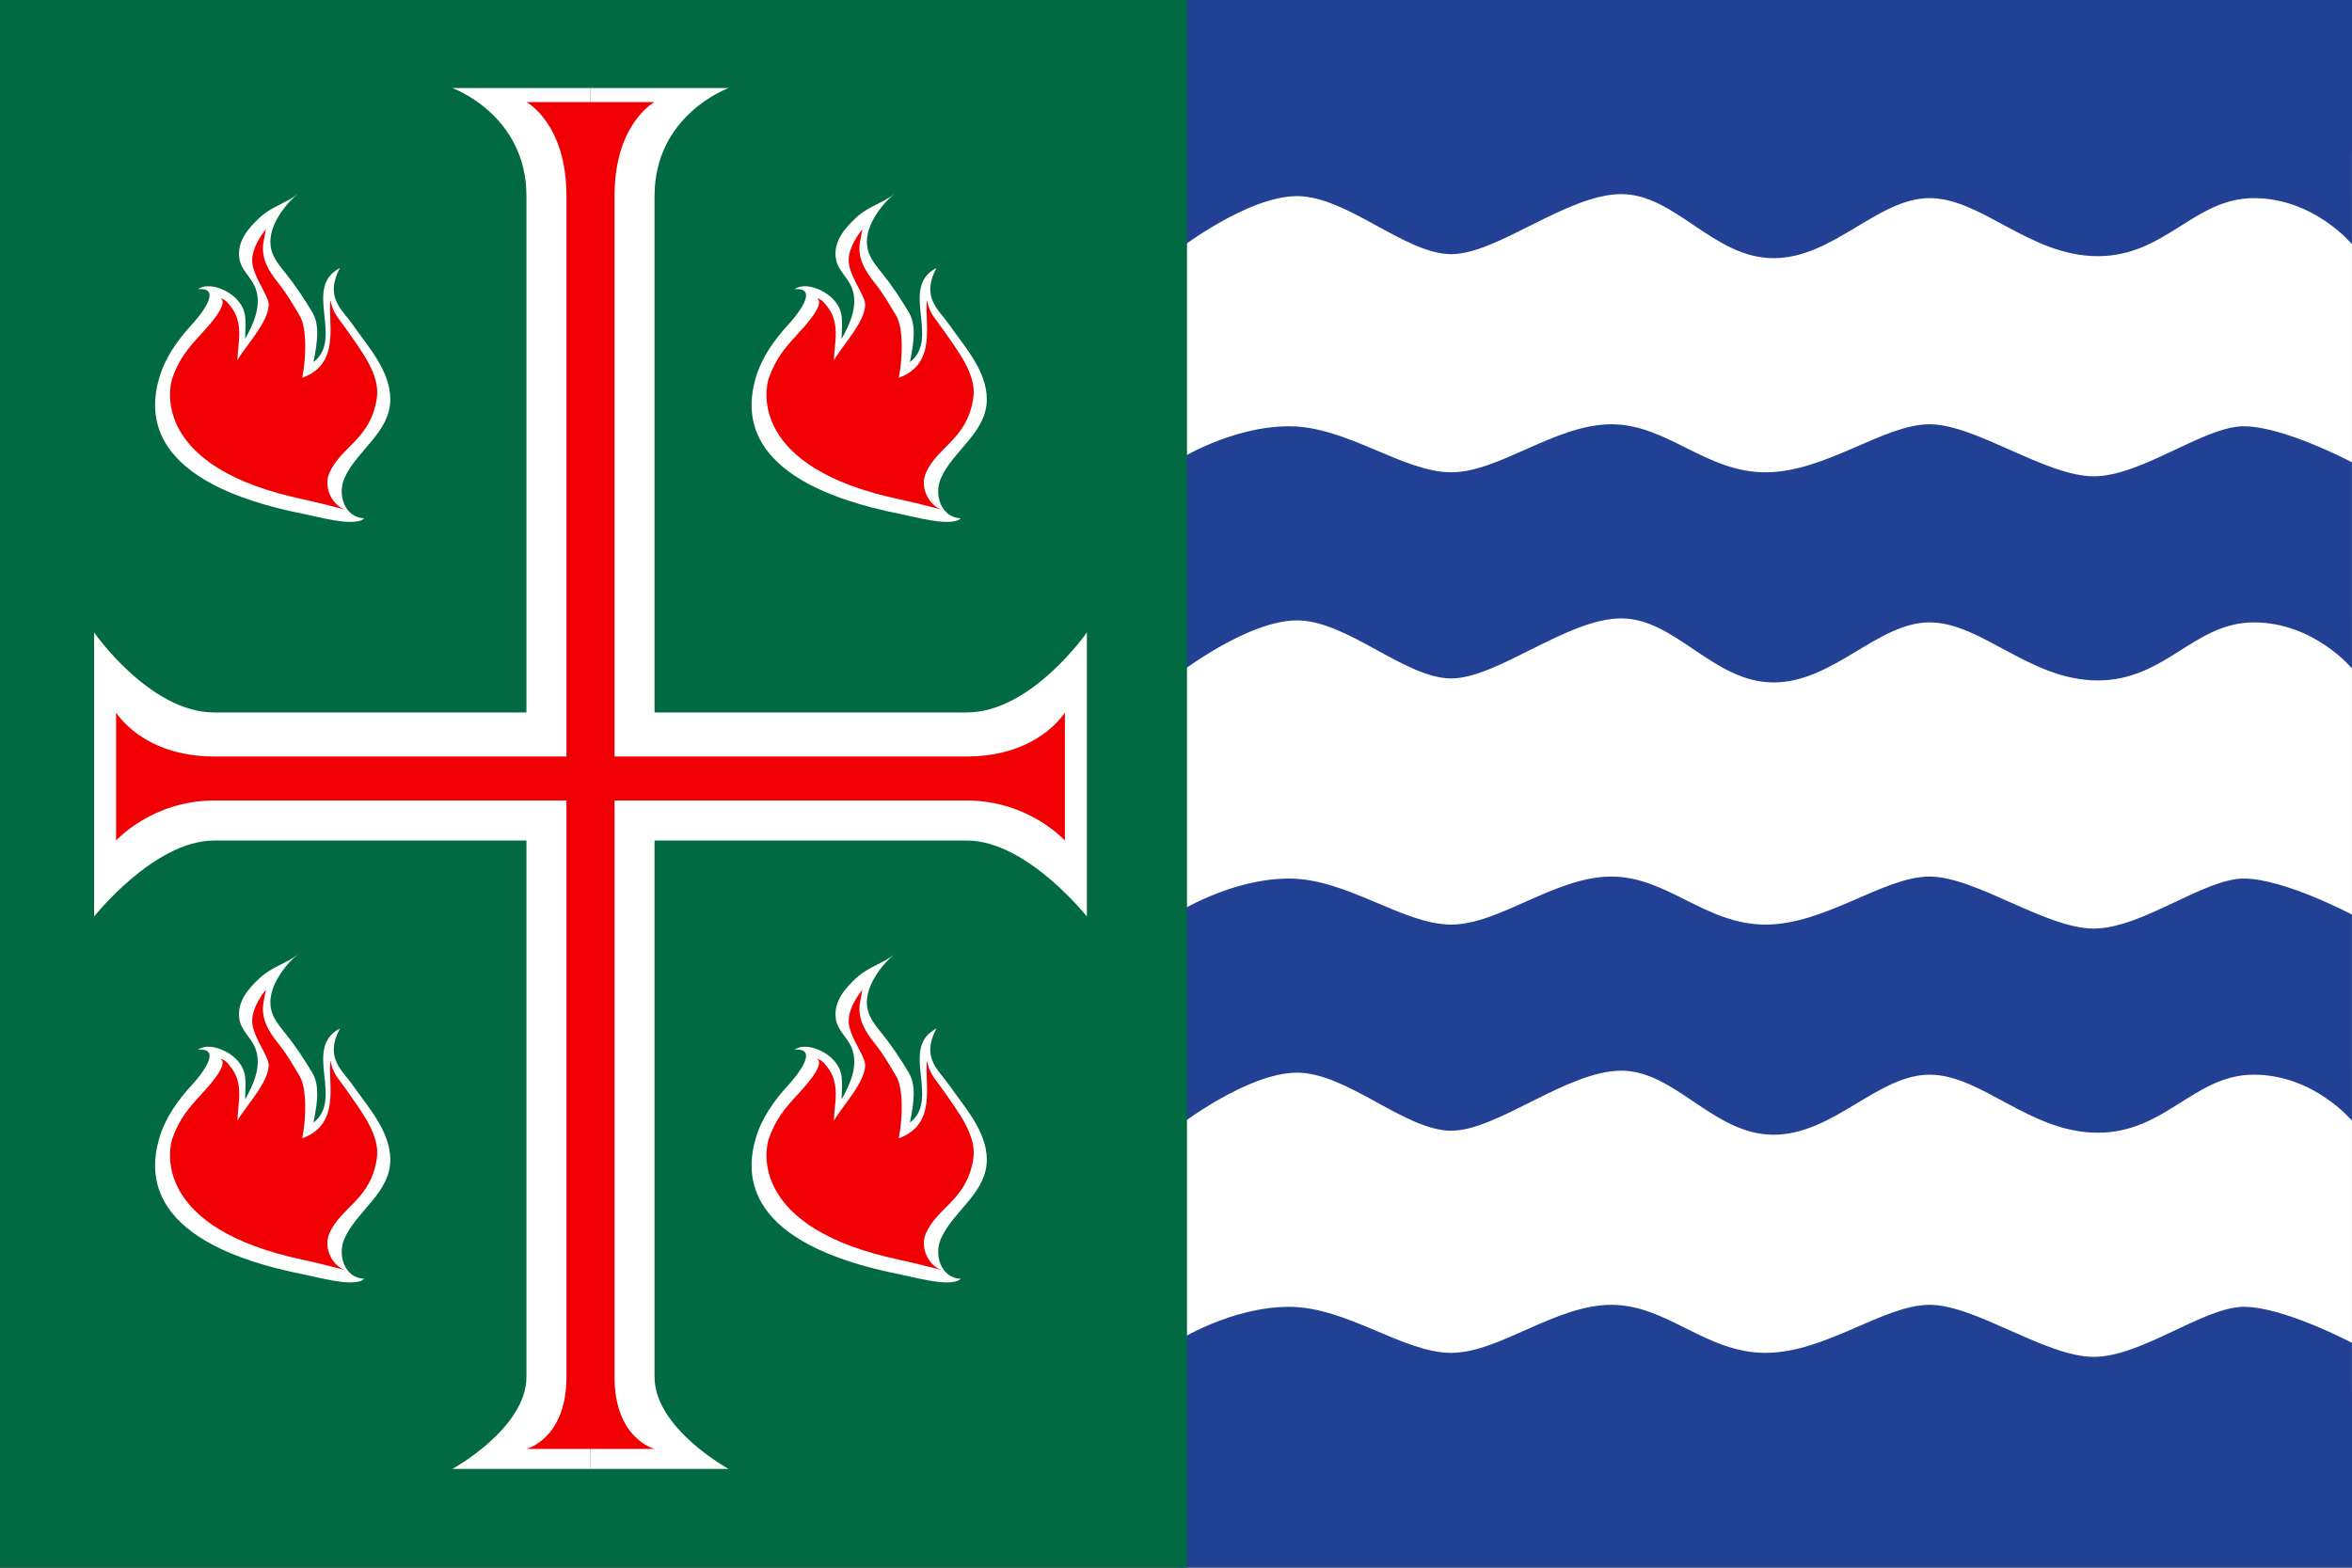 <?xml version="1.0" encoding="utf-8"?>
<!DOCTYPE svg PUBLIC "-//W3C//DTD SVG 1.0//EN" "http://www.w3.org/TR/2001/REC-SVG-20010904/DTD/svg10.dtd">
<svg xmlns="http://www.w3.org/2000/svg" width="798" height="532" viewBox="0 0 587.51 391.673">
	<rect x="0" y="0" width="587.51" height="391.673" fill="#333333" stroke="none"/>
	<g id="Layer_4">
		<rect x="294.162" fill="#FFFFFF" width="293.338" height="391.673"/> 
		<path fill="#224194" d="M294.162,115c0,0,13.338-8.5,27.838-8.5s28.5,11.5,40.5,11.5s26-12,40-12
			s23.5,12,38.5,12s29.5-12,41-12s29,13,41,13s27.5-12.5,37.5-12.5s27,9,27,9V167c0,0-9.5-11.5-24.5-11.5S541,170,524,170
			s-29-14.5-42-14.5s-24,15-39,15s-24.5-16-38-16s-31,15-42.5,15S336.5,155,324,155s-29.838,13.5-29.838,13.5V115z"/>
		<path fill="#224194" d="M294.162,9c0,0,13.338-8.5,27.838-8.5S350.5,12,362.5,12s26-12,40-12
			S426,12,441,12s29.5-12,41-12s29,13,41,13s27.5-12.5,37.5-12.5s27,9,27,9V61c0,0-9.5-11.5-24.5-11.5S541,64,524,64
			s-29-14.5-42-14.5s-24,15-39,15s-24.5-16-38-16s-31,15-42.5,15S336.5,49,324,49s-29.838,13.5-29.838,13.5V9z"/>
		<path fill="#224194" d="M294.162,228c0,0,13.338-8.5,27.838-8.5s28.5,11.5,40.5,11.5s26-12,40-12
			s23.5,12,38.5,12s29.5-12,41-12s29,13,41,13s27.5-12.5,37.5-12.5s27,9,27,9V280c0,0-9.5-11.5-24.5-11.5S541,283,524,283
			s-29-14.5-42-14.5s-24,15-39,15s-24.5-16-38-16s-31,15-42.5,15S336.5,268,324,268s-29.838,13.5-29.838,13.5V228z"/>
		<path fill="#224194" d="M294.162,335c0,0,13.338-8.5,27.838-8.5s28.5,11.5,40.5,11.5s26-12,40-12
			s23.5,12,38.5,12s29.5-12,41-12s29,13,41,13s27.5-12.5,37.5-12.5s27,9,27,9V387c0,0-9.5-11.5-24.5-11.5S541,390,524,390
			s-29-14.5-42-14.5s-24,15-39,15s-24.5-16-38-16s-31,15-42.5,15S336.5,375,324,375s-29.838,13.5-29.838,13.5V335z"/>
		<rect x="294.162" y="347.333" fill="#224194" width="293.348" height="44.34"/> 
		<rect x="294.162" fill="#224194" width="293.348" height="38.666"/> 
	</g>
	<g id="Layer_2">
		<rect fill="#016A42" width="296.5" height="391.667"/> 
		<g id="flama">
			<path fill="#FFFFFF" d="M91,129.5c-4.994-0.205-6.713-5.981-5-9.944
				c3.041-7.035,11.5-11.489,11.498-19.818c-0.001-7.146-5.677-13.271-9.511-18.787
				C85.485,77.352,81,74.292,84.907,66.97c-9.344,4.793,1.072,17.627-6.613,23.504
				C79.397,85.065,79.818,81.056,78,78c-1.94-3.26-4.203-6.67-6.487-9.514
				c-2.427-3.021-4.574-5.476-3.819-9.736c0.651-3.673,3.771-8.011,6.705-10.274
				c-2.934,2.263-6.51,3.115-9.4,5.768c-2.891,2.653-5.698,5.875-5.255,10.012
				c0.351,3.276,2.957,4.782,4.067,7.738c1.641,4.369-0.487,8.893-2.574,12.68
				c0.012-4.192,0.839-7.034-2.419-10.224c-2.151-2.106-6.723-4.036-9.355-2.201
				c6.629-0.543-0.024,7.187-1.458,8.746C44.38,84.936,41.242,89.309,39.75,94.5
				c-2.514,8.749-3.417,26.166,36.396,33.964c3.388,0.664,10.722,2.802,14.104,1.536L91,129.5z"/>
			<path fill="#F00002" d="M86.362,127.343c-3.109-0.826-5.725-5.386-4.097-9.15
				c2.889-6.683,10.354-8.38,11.873-18.827c0.833-5.724-3.847-11.671-7.489-16.91
				c-2.377-3.419-3.42-4.038-4.097-7.481c-0.713,5.7,2.681,15.913-7.057,19.416
				c1.048-5.139,1.134-12.534-0.594-15.438c-1.843-3.098-3.28-5.624-5.45-8.326
				c-2.306-2.871-4.346-6.152-3.628-10.2c0.619-3.489,0.619-3.184,0.619-3.184
				s-3.843,4.482-3.421,8.415c0.334,3.112,2.809,6.443,3.864,9.251
				C68.445,79.059,61.295,86.402,59.312,90c0.011-3.982,1.841-9.412-1.92-13.708
				c-1.193-1.728-2.316-1.728-2.316-1.728c2.267,1.296-3.352,7.281-4.715,8.762
				c-3.443,3.744-5.542,6.237-7.284,11.063c-1.029,2.85-4.829,22.483,32.676,30.366
				C78.964,125.43,86.362,127.343,86.362,127.343z"/>
		</g>
		<g id="flama_2_">
			<path fill="#FFFFFF" d="M240,129.5c-4.994-0.205-6.713-5.981-5-9.944
				c3.041-7.035,11.5-11.489,11.498-19.818c-0.001-7.146-5.677-13.271-9.511-18.787
				c-2.502-3.599-6.987-6.659-3.08-13.981c-9.344,4.793,1.072,17.627-6.613,23.504
				C228.397,85.065,228.818,81.056,227,78c-1.94-3.26-4.203-6.67-6.487-9.514
				c-2.427-3.021-4.574-5.476-3.819-9.736c0.651-3.673,3.771-8.011,6.705-10.274
				c-2.934,2.263-6.51,3.115-9.4,5.768c-2.891,2.653-5.698,5.875-5.255,10.012
				c0.351,3.276,2.957,4.782,4.067,7.738c1.641,4.369-0.487,8.893-2.574,12.68
				c0.012-4.192,0.839-7.034-2.419-10.224c-2.151-2.106-6.723-4.036-9.355-2.201
				c6.629-0.543-0.024,7.187-1.458,8.746c-3.625,3.941-6.763,8.314-8.255,13.505
				c-2.514,8.749-3.417,26.166,36.396,33.964c3.388,0.664,10.722,2.802,14.104,1.536L240,129.5z"/>
			<path fill="#F00002" d="M235.362,127.343c-3.109-0.826-5.725-5.386-4.097-9.15
				c2.889-6.683,10.354-8.38,11.873-18.827c0.833-5.724-3.847-11.671-7.489-16.91
				c-2.377-3.419-3.42-4.038-4.097-7.481c-0.713,5.7,2.681,15.913-7.057,19.416
				c1.048-5.139,1.134-12.534-0.594-15.438c-1.843-3.098-3.28-5.624-5.45-8.326
				c-2.306-2.871-4.346-6.152-3.628-10.2c0.619-3.489,0.619-3.184,0.619-3.184
				s-3.843,4.482-3.421,8.415c0.334,3.112,2.809,6.443,3.864,9.251
				c1.559,4.15-5.591,11.494-7.574,15.091c0.011-3.982,1.841-9.412-1.92-13.708
				c-1.193-1.728-2.316-1.728-2.316-1.728c2.267,1.296-3.352,7.281-4.715,8.762
				c-3.443,3.744-5.542,6.237-7.284,11.063c-1.029,2.85-4.829,22.483,32.676,30.366
				C227.964,125.43,235.362,127.343,235.362,127.343z"/>
		</g>
		<g id="flama_5_">
			<path fill="#FFFFFF" d="M91,319.5c-4.994-0.205-6.713-5.981-5-9.944
				c3.041-7.034,11.5-11.489,11.498-19.817c-0.001-7.146-5.677-13.271-9.511-18.787
				c-2.502-3.6-6.987-6.659-3.08-13.98c-9.344,4.793,1.072,17.627-6.613,23.504
				C79.397,275.064,79.818,271.057,78,268c-1.94-3.26-4.203-6.67-6.487-9.514
				c-2.427-3.021-4.574-5.476-3.819-9.736c0.651-3.674,3.771-8.011,6.705-10.273
				c-2.934,2.263-6.51,3.115-9.4,5.768c-2.891,2.653-5.698,5.875-5.255,10.012
				c0.351,3.275,2.957,4.782,4.067,7.738c1.641,4.369-0.487,8.893-2.574,12.68
				c0.012-4.191,0.839-7.033-2.419-10.224c-2.151-2.106-6.723-4.036-9.355-2.201
				c6.629-0.544-0.024,7.187-1.458,8.746c-3.625,3.94-6.763,8.313-8.255,13.505
				c-2.514,8.748-3.417,26.166,36.396,33.964c3.388,0.663,10.722,2.802,14.104,1.536L91,319.5z"/>
			<path fill="#F00002" d="M86.362,317.343c-3.109-0.825-5.725-5.386-4.097-9.15
				c2.889-6.683,10.354-8.38,11.873-18.827c0.833-5.725-3.847-11.671-7.489-16.91
				c-2.377-3.419-3.42-4.037-4.097-7.481c-0.713,5.7,2.681,15.913-7.057,19.416
				c1.048-5.139,1.134-12.534-0.594-15.438c-1.843-3.098-3.28-5.624-5.45-8.325
				c-2.306-2.871-4.346-6.152-3.628-10.2c0.619-3.489,0.619-3.184,0.619-3.184
				s-3.843,4.481-3.421,8.415c0.334,3.111,2.809,6.442,3.864,9.25
				c1.559,4.15-5.591,11.494-7.574,15.092c0.011-3.982,1.841-9.412-1.92-13.708
				c-1.193-1.728-2.316-1.728-2.316-1.728c2.267,1.296-3.352,7.28-4.715,8.762
				c-3.443,3.744-5.542,6.237-7.284,11.063c-1.029,2.85-4.829,22.483,32.676,30.366
				C78.964,315.43,86.362,317.343,86.362,317.343z"/>
		</g>
		<g id="flama_4_">
			<path fill="#FFFFFF" d="M240,319.5c-4.994-0.205-6.713-5.981-5-9.944
				c3.041-7.034,11.5-11.489,11.498-19.817c-0.001-7.146-5.677-13.271-9.511-18.787
				c-2.502-3.6-6.987-6.659-3.08-13.98c-9.344,4.793,1.072,17.627-6.613,23.504
				C228.397,275.064,228.818,271.057,227,268c-1.94-3.26-4.203-6.67-6.487-9.514
				c-2.427-3.021-4.574-5.476-3.819-9.736c0.651-3.674,3.771-8.011,6.705-10.273
				c-2.934,2.263-6.51,3.115-9.4,5.768c-2.891,2.653-5.698,5.875-5.255,10.012
				c0.351,3.275,2.957,4.782,4.067,7.738c1.641,4.369-0.487,8.893-2.574,12.68
				c0.012-4.191,0.839-7.033-2.419-10.224c-2.151-2.106-6.723-4.036-9.355-2.201
				c6.629-0.544-0.024,7.187-1.458,8.746c-3.625,3.94-6.763,8.313-8.255,13.505
				c-2.514,8.748-3.417,26.166,36.396,33.964c3.388,0.663,10.722,2.802,14.104,1.536L240,319.5z"/>
			<path fill="#F00002" d="M235.362,317.343c-3.109-0.825-5.725-5.386-4.097-9.15
				c2.889-6.683,10.354-8.38,11.873-18.827c0.833-5.725-3.847-11.671-7.489-16.91
				c-2.377-3.419-3.42-4.037-4.097-7.481c-0.713,5.7,2.681,15.913-7.057,19.416
				c1.048-5.139,1.134-12.534-0.594-15.438c-1.843-3.098-3.28-5.624-5.45-8.325
				c-2.306-2.871-4.346-6.152-3.628-10.2c0.619-3.489,0.619-3.184,0.619-3.184
				s-3.843,4.481-3.421,8.415c0.334,3.111,2.809,6.442,3.864,9.25
				c1.559,4.15-5.591,11.494-7.574,15.092c0.011-3.982,1.841-9.412-1.92-13.708
				c-1.193-1.728-2.316-1.728-2.316-1.728c2.267,1.296-3.352,7.28-4.715,8.762
				c-3.443,3.744-5.542,6.237-7.284,11.063c-1.029,2.85-4.829,22.483,32.676,30.366
				C227.964,315.43,235.362,317.343,235.362,317.343z"/>
		</g>
	</g>
	<g id="cruz">
		<path fill="#FFFFFF" d="M147.5,22v345H113c0,0,18.5-10.125,18.5-23s0-134,0-134s-63,0-78,0s-30,19-30,19
			v-71c0,0,13.875,20,30,20s78,0,78,0s0-108.625,0-129S113,22,113,22H147.5z"/>
		<path fill="#FFFFFF" d="M147.5,22v345H182c0,0-18.5-10.125-18.5-23s0-134,0-134s63,0,78,0s30,19,30,19
			v-71c0,0-13.875,20-30,20s-78,0-78,0s0-108.625,0-129S182,22,182,22H147.5z"/>
		<path fill="#F00002" d="M241.5,189c-17.954,0-88,0-88,0s0-121.787,0-140s10-23.5,10-23.5h-32
			c0,0,10,5.287,10,23.5s0,140,0,140s-70.046,0-88,0S29,178,29,178v32c0,0,9-10,24.5-10s88,0,88,0s0,128.5,0,144
			s-10,18-10,18h32c0,0-10-2.5-10-18s0-144,0-144s72.5,0,88,0s24.5,10,24.5,10v-32C266,178,259.454,189,241.5,189z"/>
	</g>
</svg>
